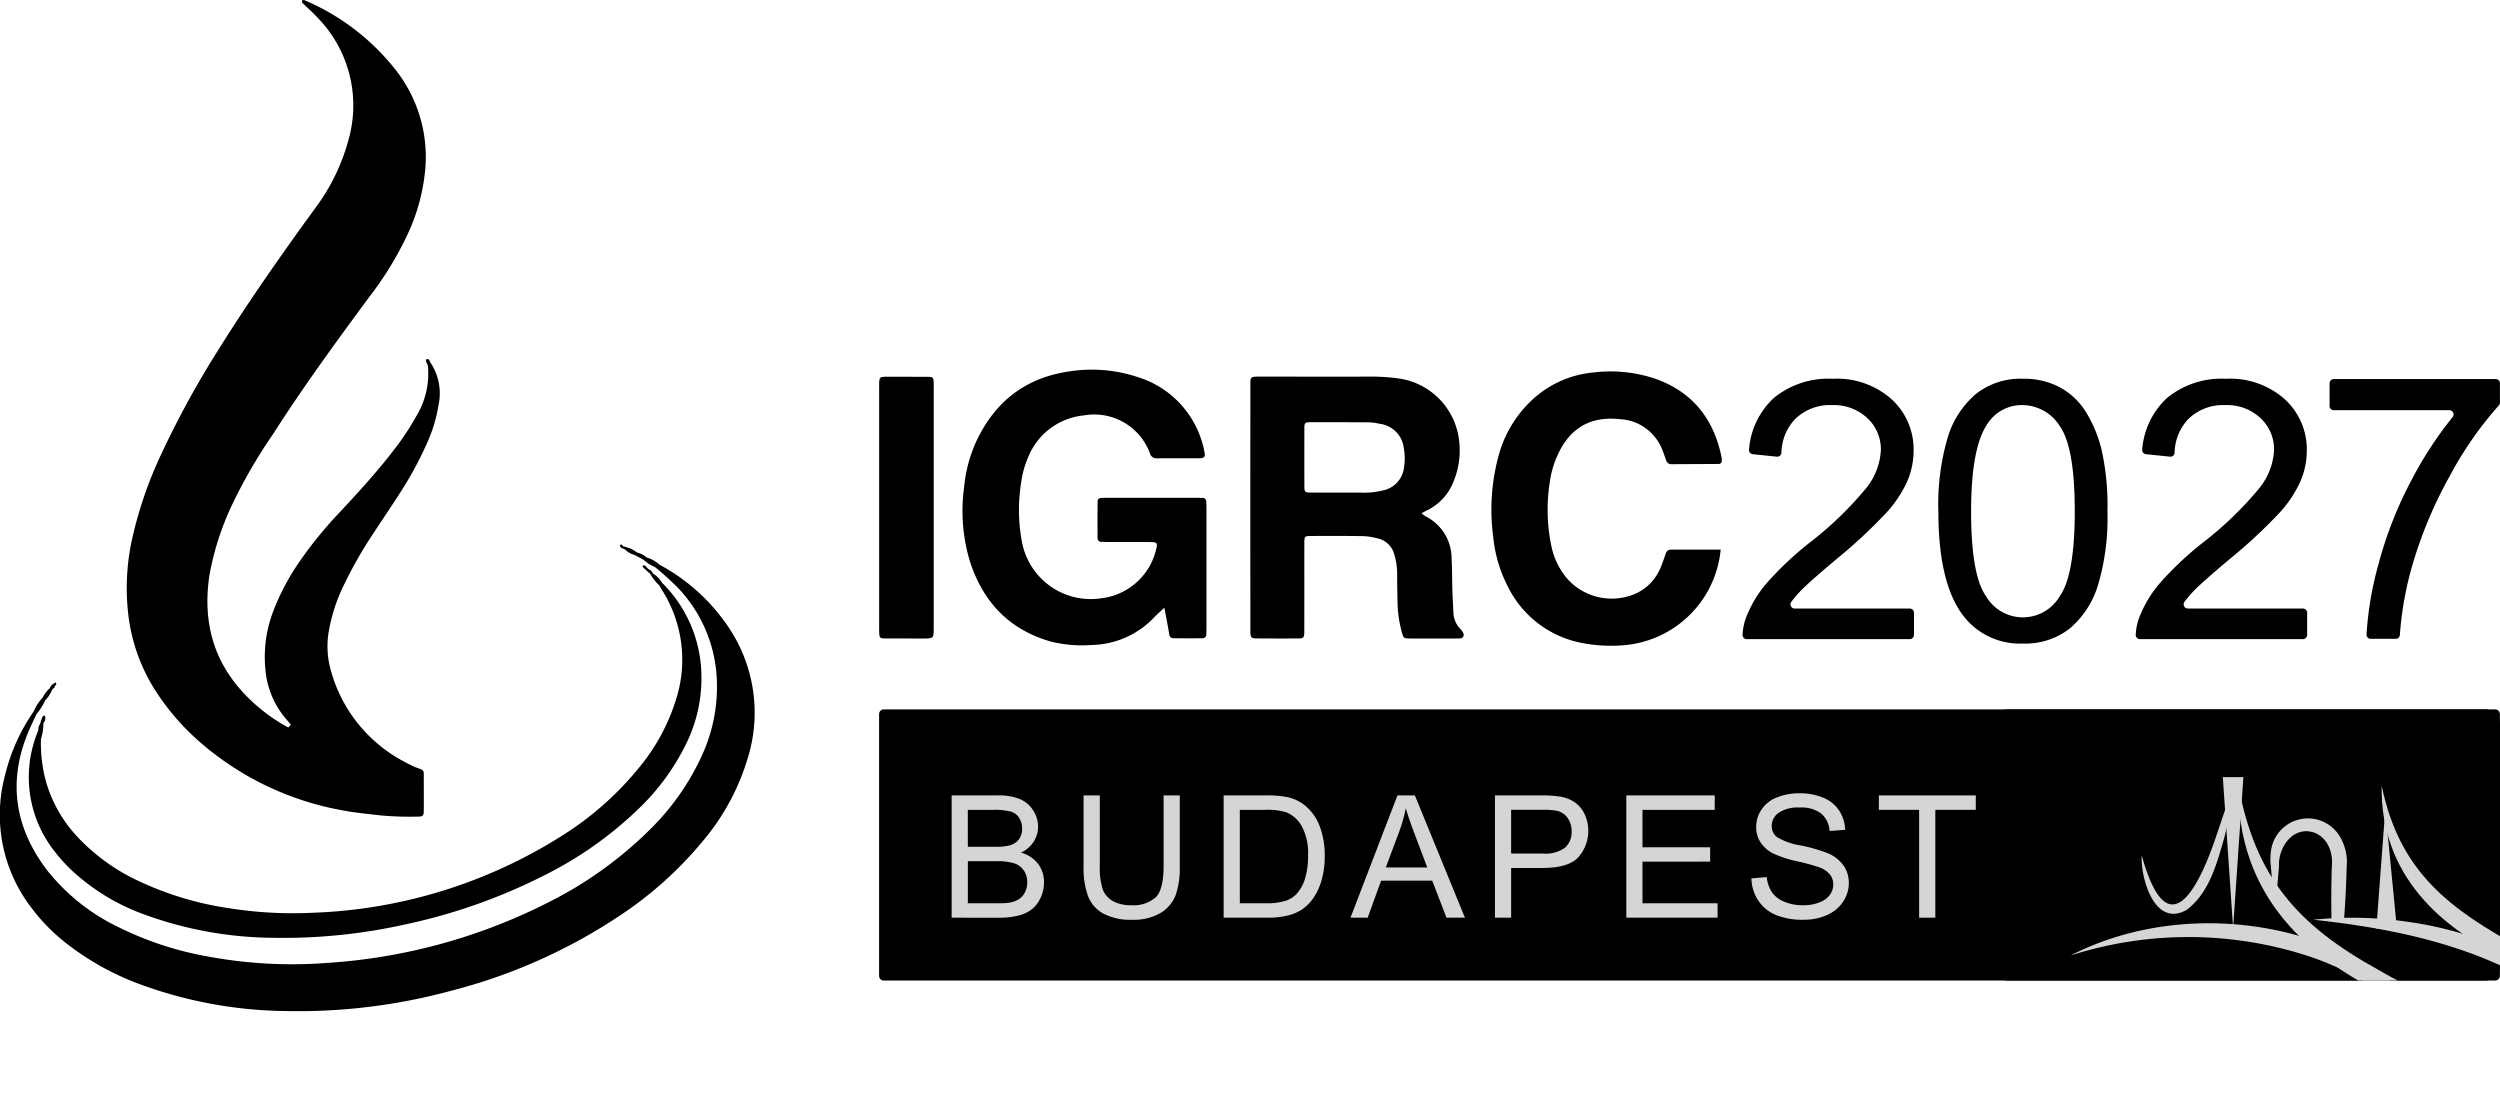 <?xml version="1.0" encoding="utf-8"?>
<svg xmlns="http://www.w3.org/2000/svg" xmlns:xlink="http://www.w3.org/1999/xlink" width="357.01" height="157.11" viewBox="0 0 357.01 157.11">
  <defs>
    <clipPath id="clip-path">
      <path id="Rectangle_67" data-name="Rectangle 67" d="M2.121,0h68.13A2.119,2.119,0,0,1,72.37,2.119V36.6a2.118,2.118,0,0,1-2.118,2.118H2.115A2.115,2.115,0,0,1,0,36.6V2.121A2.121,2.121,0,0,1,2.121,0Z" transform="translate(687.64 9151.204)"/>
    </clipPath>
  </defs>
  <g id="Group_218" data-name="Group 218" transform="translate(-403 -9049.898)">
    <path id="Path_133" data-name="Path 133" d="M646.706,374.358H416.594a.673.673,0,0,1-.672-.672V336.313a.673.673,0,0,1,.672-.672H646.706a.673.673,0,0,1,.672.672v37.372a.673.673,0,0,1-.672.672" transform="translate(112.615 8815.563)"/>
    <path id="Path_134" data-name="Path 134" d="M450.257,393.792V376.329h6.552a8.107,8.107,0,0,1,3.21.53,4.129,4.129,0,0,1,1.894,1.632,4.3,4.3,0,0,1,.685,2.305,3.96,3.96,0,0,1-.608,2.109,4.34,4.34,0,0,1-1.835,1.6,4.563,4.563,0,0,1,2.436,1.584,4.245,4.245,0,0,1,.852,2.645,5.1,5.1,0,0,1-.518,2.281,4.418,4.418,0,0,1-1.281,1.626,5.34,5.34,0,0,1-1.912.864,11.622,11.622,0,0,1-2.817.292Zm2.311-10.125h3.776a8.4,8.4,0,0,0,2.2-.2,2.45,2.45,0,0,0,1.328-.869,2.507,2.507,0,0,0,.447-1.525,2.812,2.812,0,0,0-.417-1.531,2.113,2.113,0,0,0-1.191-.905,9.957,9.957,0,0,0-2.657-.244h-3.49Zm0,8.065h4.348a10.064,10.064,0,0,0,1.573-.083,3.775,3.775,0,0,0,1.334-.477,2.535,2.535,0,0,0,.882-.971,3.043,3.043,0,0,0,.345-1.471,2.9,2.9,0,0,0-.5-1.7,2.638,2.638,0,0,0-1.387-1.013,8.612,8.612,0,0,0-2.555-.292h-4.038Z" transform="translate(88.643 8787.156)" fill="#d5d5d5"/>
    <path id="Path_135" data-name="Path 135" d="M524.109,376.328h2.311v10.09a11.935,11.935,0,0,1-.6,4.181,5.1,5.1,0,0,1-2.15,2.52,7.616,7.616,0,0,1-4.08.971,8.385,8.385,0,0,1-4.014-.846,4.826,4.826,0,0,1-2.227-2.448,11.659,11.659,0,0,1-.667-4.378v-10.09H515v10.078a9.825,9.825,0,0,0,.423,3.353,3.209,3.209,0,0,0,1.453,1.662,5.041,5.041,0,0,0,2.519.583,4.816,4.816,0,0,0,3.633-1.155q1.083-1.155,1.084-4.443Z" transform="translate(45.057 8787.156)" fill="#d5d5d5"/>
    <path id="Path_136" data-name="Path 136" d="M578.94,393.792V376.329h6.015a14.584,14.584,0,0,1,3.109.25,5.924,5.924,0,0,1,2.561,1.25,7.111,7.111,0,0,1,2.067,2.984,11.721,11.721,0,0,1,.685,4.151,12.19,12.19,0,0,1-.465,3.526,8.549,8.549,0,0,1-1.191,2.543,6.317,6.317,0,0,1-1.59,1.584,6.47,6.47,0,0,1-2.084.876,11.911,11.911,0,0,1-2.805.3Zm2.311-2.061h3.728a9.044,9.044,0,0,0,2.71-.321,3.878,3.878,0,0,0,1.566-.905,5.514,5.514,0,0,0,1.281-2.21,10.808,10.808,0,0,0,.458-3.365,8.125,8.125,0,0,0-.9-4.211,4.529,4.529,0,0,0-2.186-1.972,9.038,9.038,0,0,0-2.99-.357h-3.669Z" transform="translate(-1.2 8787.156)" fill="#d5d5d5"/>
    <path id="Path_137" data-name="Path 137" d="M638.959,393.791l6.706-17.463h2.489l7.148,17.463h-2.633l-2.037-5.289h-7.3l-1.918,5.289ZM644,386.62h5.92l-1.823-4.836q-.834-2.2-1.239-3.621a22.268,22.268,0,0,1-.941,3.335Z" transform="translate(-43.104 8787.156)" fill="#d5d5d5"/>
    <path id="Path_138" data-name="Path 138" d="M707.307,393.791V376.328h6.587a15.914,15.914,0,0,1,2.657.167,5.266,5.266,0,0,1,2.156.816,4.283,4.283,0,0,1,1.4,1.686,5.685,5.685,0,0,1-.887,6.153q-1.418,1.542-5.122,1.542h-4.479v7.1Zm2.311-9.16h4.515a4.787,4.787,0,0,0,3.18-.834,2.971,2.971,0,0,0,.941-2.347,3.156,3.156,0,0,0-.554-1.876,2.59,2.59,0,0,0-1.459-1.03,9.878,9.878,0,0,0-2.156-.155h-4.467Z" transform="translate(-90.822 8787.156)" fill="#d5d5d5"/>
    <path id="Path_139" data-name="Path 139" d="M769.459,393.792V376.329h12.627v2.061H771.77v5.348h9.661v2.049H771.77v5.944h10.721v2.061Z" transform="translate(-134.215 8787.156)" fill="#d5d5d5"/>
    <path id="Path_140" data-name="Path 140" d="M828.69,387.492l2.18-.191a4.806,4.806,0,0,0,.72,2.15,3.928,3.928,0,0,0,1.757,1.358,6.649,6.649,0,0,0,2.68.518,6.423,6.423,0,0,0,2.335-.393,3.236,3.236,0,0,0,1.507-1.078,2.5,2.5,0,0,0,.495-1.495,2.275,2.275,0,0,0-.477-1.435,3.533,3.533,0,0,0-1.573-1.03,30.7,30.7,0,0,0-3.109-.852,15.872,15.872,0,0,1-3.371-1.09,4.723,4.723,0,0,1-1.864-1.626,3.986,3.986,0,0,1-.614-2.174,4.441,4.441,0,0,1,.75-2.472,4.648,4.648,0,0,1,2.192-1.745,8.314,8.314,0,0,1,3.2-.6,8.758,8.758,0,0,1,3.425.625,4.938,4.938,0,0,1,2.281,1.841,5.287,5.287,0,0,1,.858,2.751l-2.216.167a3.575,3.575,0,0,0-1.209-2.5,4.707,4.707,0,0,0-3.044-.846,4.886,4.886,0,0,0-3.055.768,2.3,2.3,0,0,0-.959,1.853,1.987,1.987,0,0,0,.679,1.549,9.206,9.206,0,0,0,3.484,1.245,23.026,23.026,0,0,1,3.866,1.114,5.3,5.3,0,0,1,2.251,1.781,4.339,4.339,0,0,1,.727,2.484,4.75,4.75,0,0,1-.8,2.626,5.257,5.257,0,0,1-2.293,1.918,7.994,7.994,0,0,1-3.365.685,10.047,10.047,0,0,1-3.973-.691,5.56,5.56,0,0,1-2.514-2.079,5.888,5.888,0,0,1-.959-3.139" transform="translate(-175.569 8787.845)" fill="#d5d5d5"/>
    <path id="Path_141" data-name="Path 141" d="M894.7,393.792v-15.4h-5.753v-2.061H902.79v2.061h-5.778v15.4Z" transform="translate(-217.64 8787.156)" fill="#d5d5d5"/>
    <path id="Path_142" data-name="Path 142" d="M64.48,99.233a34.261,34.261,0,0,0,6.429,7.149,42.335,42.335,0,0,0,19.568,9.281c1.926.379,3.875.563,5.822.788a47.012,47.012,0,0,0,5.39.161c.526,0,.706-.175.709-.681.014-1.854,0-3.709,0-5.563a.568.568,0,0,0-.365-.5h0l-.989-.364h0c-.486-.246-.98-.477-1.455-.742A20.982,20.982,0,0,1,89.134,95.76a12.54,12.54,0,0,1-.344-5.335,24.126,24.126,0,0,1,1.958-6.376,60.746,60.746,0,0,1,4.59-8.09c1.218-1.871,2.479-3.714,3.684-5.594a50.836,50.836,0,0,0,3.812-7.028,21.164,21.164,0,0,0,1.664-5.449,7.917,7.917,0,0,0-1.135-6.091h0a2.273,2.273,0,0,0-.212-.4.344.344,0,0,0-.265-.133c-.175.035-.2.212-.161.35a4.262,4.262,0,0,0,.254.557h0a11.653,11.653,0,0,1-1.616,7.205c-.557,1-1.16,1.972-1.8,2.916s-1.342,1.853-2.049,2.75C95.25,67.91,92.782,70.6,90.29,73.267a58.034,58.034,0,0,0-5.66,6.969A33.27,33.27,0,0,0,80.9,87.293a18.215,18.215,0,0,0-1.131,8.18,12.481,12.481,0,0,0,2.913,7.14c.247.288.489.58.732.871l-.364.409a24.934,24.934,0,0,1-6.207-4.743c-4.552-4.766-6.005-10.469-5.075-16.878a40.008,40.008,0,0,1,3.277-10.235,73.954,73.954,0,0,1,5.816-10.027c4.314-6.755,9.04-13.222,13.8-19.666a47.425,47.425,0,0,0,5.508-9.058,27.828,27.828,0,0,0,2.454-9.271A20.113,20.113,0,0,0,98.46,10.08,32.954,32.954,0,0,0,85.38.035c-.345-.11-.423.045-.349.352.706.68,1.451,1.327,2.114,2.048a17.938,17.938,0,0,1,4.5,17.541,28.735,28.735,0,0,1-4.775,9.788C82.123,36.292,77.48,42.891,73.2,49.737a133.919,133.919,0,0,0-8.257,15.044A58,58,0,0,0,60.611,77.6a32.823,32.823,0,0,0-.4,10.256A25.682,25.682,0,0,0,64.48,99.233" transform="translate(361.119 9049.898)"/>
    <path id="Path_143" data-name="Path 143" d="M104.018,269.406a27.538,27.538,0,0,0-9.85-8.9h0a4.679,4.679,0,0,0-1.841-1.037h0A3,3,0,0,0,91,258.782a4.65,4.65,0,0,0-1.719-.817h0l-.325-.1c-.106-.181-.233-.347-.433-.133-.033.036.087.245.171.346.056.069.171.088.26.13s.186.076.281.111h0a3,3,0,0,0,1.392.8l1.277.691a5.9,5.9,0,0,0,1.611,1.03h0A37.655,37.655,0,0,1,96.9,263.91a20.159,20.159,0,0,1,5.474,13.31,23.414,23.414,0,0,1-2.111,10.484,35.384,35.384,0,0,1-7.241,10.421,56.434,56.434,0,0,1-14.952,10.727,81.183,81.183,0,0,1-31.333,8.525,65.716,65.716,0,0,1-16.943-.895A47.214,47.214,0,0,1,16.8,312.21a28.948,28.948,0,0,1-10.12-8.125c-4.671-6.181-5.6-12.85-2.5-20.009.324-.748.684-1.481,1.027-2.221a8.878,8.878,0,0,0,1.268-2.01,3.984,3.984,0,0,0,.913-1.364h0l.184-.293h0c.166-.026.214-.149.238-.292a1.894,1.894,0,0,0,.226-.34c.025-.06-.038-.155-.061-.234l-.211.115h0a1.352,1.352,0,0,0-.669.728h0a4.269,4.269,0,0,0-.983,1.308h0a6.493,6.493,0,0,0-1.29,1.978,27.258,27.258,0,0,0-4.12,9.193,21.781,21.781,0,0,0,3.805,18.888,26.883,26.883,0,0,0,4.91,5.009,39.089,39.089,0,0,0,10.524,5.868,62.277,62.277,0,0,0,20.958,3.844,83.364,83.364,0,0,0,23.61-2.92,78.485,78.485,0,0,0,24.061-10.748,53.9,53.9,0,0,0,11.763-10.565,32.788,32.788,0,0,0,6.432-11.84,21.823,21.823,0,0,0-2.753-18.775" transform="translate(403 8870.028)"/>
    <path id="Path_144" data-name="Path 144" d="M15.382,292.306a7.546,7.546,0,0,0,.358-2.317h0a.882.882,0,0,0,.262-.708c0-.145,0-.317-.177-.353-.057-.012-.172.106-.214.188-.092.184-.153.381-.228.573h0c-.058.44-.43.792-.354,1.269h0c-.186.512-.4,1.015-.552,1.535A17.069,17.069,0,0,0,17.391,308.4a22.375,22.375,0,0,0,2.537,2.772,30.382,30.382,0,0,0,10.448,6.253,54.621,54.621,0,0,0,18.092,3.244,79.941,79.941,0,0,0,18.984-1.918A81.09,81.09,0,0,0,87.7,311.53a53.85,53.85,0,0,0,13.005-9.26,32.666,32.666,0,0,0,6.826-9.314A21.223,21.223,0,0,0,109.7,283a18.924,18.924,0,0,0-5.618-13.027,3.76,3.76,0,0,0-1.288-1.32h0a1.36,1.36,0,0,0-.7-.656l0,0a4.9,4.9,0,0,0-.409-.455.335.335,0,0,0-.281-.039c-.114.039-.128.163-.032.257.219.219.451.425.678.637l.344.3h0a6.7,6.7,0,0,0,1.308,1.661c.107.188.207.382.322.566a18.588,18.588,0,0,1,2.058,15.7,28.346,28.346,0,0,1-5.258,9.713,44.87,44.87,0,0,1-10.834,9.634A71.224,71.224,0,0,1,54.048,317.1a57.964,57.964,0,0,1-11.74-.646,45.778,45.778,0,0,1-12.944-3.878,28.391,28.391,0,0,1-8.933-6.5,19.358,19.358,0,0,1-4.3-7.623,20.615,20.615,0,0,1-.746-6.145" transform="translate(393.462 8863.149)"/>
    <path id="Path_145" data-name="Path 145" d="M1005.276,397.585l13.488.586-13.487.608Z" transform="translate(-298.856 8772.315)" fill="#606060"/>
    <path id="Path_146" data-name="Path 146" d="M987.118,418.306c4.752-1.707,5.7-7.1,6.745-11.506a16.5,16.5,0,0,1-.124,3.651c-.46,3.435-2.457,8.218-6.621,7.855" transform="translate(-286.179 8765.882)" fill="#606060"/>
    <path id="Path_150" data-name="Path 150" d="M1053.411,353.847c.014-.176.52-6.009.517-5.976l.463.043,20.52,1.925-20.586-.977.509-.474.471,5.458Z" transform="translate(-332.463 8807.024)" fill="#606060"/>
    <path id="Path_151" data-name="Path 151" d="M1007.86,392.681l.254-2.793.026-.276.247.021,11.627,1-11.66-.487.272-.256.255,2.793Z" transform="translate(-300.66 8777.882)" fill="#606060"/>
    <path id="Path_155" data-name="Path 155" d="M1006.719,413.361l.828-13.8.829,13.8Z" transform="translate(-299.864 8770.936)" fill="#606060"/>
    <path id="Path_157" data-name="Path 157" d="M1043.6,361.855l25.279,1.753-25.338.14Z" transform="translate(-325.572 8797.261)" fill="#606060"/>
    <path id="Rectangle_56" data-name="Rectangle 56" d="M2.121,0h68.13A2.119,2.119,0,0,1,72.37,2.119V36.6a2.118,2.118,0,0,1-2.118,2.118H2.115A2.115,2.115,0,0,1,0,36.6V2.121A2.121,2.121,0,0,1,2.121,0Z" transform="translate(687.64 9151.204)"/>






























    <path id="Path_183" data-name="Path 183" d="M484.247,208.909c-.616.58-1.08.985-1.5,1.426a12.64,12.64,0,0,1-8.918,3.9,18.136,18.136,0,0,1-5.878-.516c-5.846-1.688-9.55-5.6-11.426-11.275a24.9,24.9,0,0,1-.88-10.72,20.609,20.609,0,0,1,1.51-6.054c2.636-5.986,7.086-9.623,13.662-10.526a20.7,20.7,0,0,1,9.531.8,13.836,13.836,0,0,1,9.639,10.822c.118.6-.066.8-.727.8-2.033.014-4.066,0-6.1.009a.935.935,0,0,1-.975-.723,8.49,8.49,0,0,0-9.475-5.4,9.574,9.574,0,0,0-7.949,6.052,12.957,12.957,0,0,0-.921,3.247,24.552,24.552,0,0,0,.069,8.755,9.992,9.992,0,0,0,11.337,8.055,9.145,9.145,0,0,0,7.863-7.145c.175-.714.057-.875-.747-.881-1.92-.015-3.84,0-5.76-.009-.452,0-.9-.009-1.354-.023a.514.514,0,0,1-.543-.529q-.021-2.624.008-5.249c0-.324.238-.484.561-.493.282-.008.564-.015.847-.015H488.82c.282,0,.565,0,.847.013a.52.52,0,0,1,.561.5c.024.337.031.676.031,1.014q0,8.471,0,16.941c0,.339-.009.677-.02,1.016a.523.523,0,0,1-.508.567c-1.41.02-2.821.014-4.232,0a.555.555,0,0,1-.554-.527q-.166-1-.349-2c-.1-.551-.21-1.1-.351-1.833" transform="translate(85.031 8927.772)"/>
    <path id="Path_184" data-name="Path 184" d="M622.011,214.893a1.737,1.737,0,0,0-.344-.559,3.59,3.59,0,0,1-1.107-2.568c-.049-1.127-.119-2.255-.148-3.382-.049-1.412-.009-2.824-.108-4.235a6.683,6.683,0,0,0-3.725-6.02,4.041,4.041,0,0,1-.56-.442c.3-.166.549-.3.795-.421a7.619,7.619,0,0,0,3.794-4.156,11.68,11.68,0,0,0,.7-6.314,10.1,10.1,0,0,0-8.117-8.284,27.306,27.306,0,0,0-4.559-.333c-5.078.009-10.166,0-15.246,0-2,0-1.814-.137-1.814,1.823q-.014,16.868,0,33.716c0,.333-.009.676,0,1.02.03.656.157.823.784.823,2.03.02,4.059.02,6.1.01.667-.01.8-.147.815-.794.009-1.638,0-3.274.009-4.912,0-2.706-.009-5.422,0-8.128.009-.7.117-.794.795-.8,2.539-.009,5.078-.02,7.627.02a9.3,9.3,0,0,1,2,.314,3.16,3.16,0,0,1,2.432,2.343,9.913,9.913,0,0,1,.4,2.676c0,1.353.02,2.706.049,4.068a17.711,17.711,0,0,0,.579,4.177c.264.991.284,1.04,1.215,1.04,2.255.019,4.52.009,6.775,0a2.975,2.975,0,0,0,.51-.029.521.521,0,0,0,.353-.648m-8.51-23.706a3.769,3.769,0,0,1-3.039,3.246,10.881,10.881,0,0,1-2.52.314c-1.235-.02-2.48-.011-3.726-.011-1.411,0-2.823.011-4.235-.009-.539,0-.7-.156-.7-.716q-.014-4.309,0-8.637c0-.539.157-.686.726-.686q4.324-.016,8.638.019a6.952,6.952,0,0,1,1.343.2,3.928,3.928,0,0,1,3.48,3.412,8.094,8.094,0,0,1,.029,2.872" transform="translate(-10.014 8925.502)"/>
    <path id="Path_185" data-name="Path 185" d="M738.41,201.21a15.13,15.13,0,0,1-13.858,13.656,21.637,21.637,0,0,1-6.063-.345,14.852,14.852,0,0,1-10.337-7.771,19.746,19.746,0,0,1-2.231-7.407,29.311,29.311,0,0,1,.874-11.9,16.884,16.884,0,0,1,4.392-7.327,14.827,14.827,0,0,1,9.038-4.2,20.064,20.064,0,0,1,8.858.9c5.324,1.887,8.338,5.744,9.452,11.194a2.145,2.145,0,0,1,.033.506,1.579,1.579,0,0,1-.081.325c-.1.048-.2.137-.3.137-2.258.017-4.516.02-6.773.038a.752.752,0,0,1-.776-.52c-.2-.525-.365-1.068-.585-1.586a6.849,6.849,0,0,0-5.983-4.323c-5.127-.567-7.72,2.129-9.158,5.606a13.465,13.465,0,0,0-.885,3.259,25.3,25.3,0,0,0,.208,9.256,10.263,10.263,0,0,0,2.5,4.917,8.51,8.51,0,0,0,9.667,1.806,6.9,6.9,0,0,0,3.344-3.456c.331-.713.555-1.477.829-2.216a.749.749,0,0,1,.757-.549c2.309,0,4.618,0,7.077,0" transform="translate(-89.69 8927.173)"/>
    <path id="Path_186" data-name="Path 186" d="M423.739,197.024q0,8.543,0,17.086c0,1.48-.013,1.49-1.485,1.5q-2.792.01-5.583-.012c-.571-.006-.686-.137-.712-.7-.02-.394-.01-.79-.01-1.184q0-16.832,0-33.665c0-2.026-.146-1.816,1.807-1.823q2.623-.01,5.244.008c.563.006.706.155.731.692.021.451.011.9.011,1.353Z" transform="translate(112.599 8925.472)"/>
    <path id="Path_187" data-name="Path 187" d="M848.945,212.6v3.176a.6.6,0,0,1-.6.6h-23.28a.593.593,0,0,1-.6-.6,8,8,0,0,1,.529-2.556,16.676,16.676,0,0,1,2.994-4.926,46.837,46.837,0,0,1,5.948-5.608,50.4,50.4,0,0,0,8.16-7.844,9.4,9.4,0,0,0,2.122-5.469,6.078,6.078,0,0,0-1.932-4.559,6.974,6.974,0,0,0-5.04-1.857,7.1,7.1,0,0,0-5.254,1.971,7.175,7.175,0,0,0-1.974,4.819.6.6,0,0,1-.652.573l-3.44-.353a.606.606,0,0,1-.538-.671,11.211,11.211,0,0,1,3.547-7.361,12.321,12.321,0,0,1,8.412-2.741,11.736,11.736,0,0,1,8.437,2.956,9.7,9.7,0,0,1,3.107,7.325,11.1,11.1,0,0,1-.91,4.371,16.964,16.964,0,0,1-3.018,4.521,73.372,73.372,0,0,1-7.01,6.518q-4.093,3.435-5.254,4.661a16.3,16.3,0,0,0-1.276,1.512.6.6,0,0,0,.487.952h16.435a.6.6,0,0,1,.6.6" transform="translate(-172.621 8924.792)"/>
    <path id="Path_188" data-name="Path 188" d="M917.085,198.113a33.9,33.9,0,0,1,1.352-10.572,13.148,13.148,0,0,1,4.017-6.176,10.271,10.271,0,0,1,6.707-2.173,10.941,10.941,0,0,1,5.23,1.2,10.01,10.01,0,0,1,3.713,3.46,18.587,18.587,0,0,1,2.3,5.507,36.575,36.575,0,0,1,.833,8.753,33.961,33.961,0,0,1-1.339,10.521,13.141,13.141,0,0,1-4,6.189,10.266,10.266,0,0,1-6.733,2.186,10.16,10.16,0,0,1-8.412-3.84q-3.664-4.622-3.663-15.055m4.674,0q0,9.12,2.135,12.137a6.1,6.1,0,0,0,10.534-.012q2.134-3.032,2.135-12.125,0-9.144-2.135-12.151a6.336,6.336,0,0,0-5.318-3.006,5.825,5.825,0,0,0-5,2.653q-2.35,3.385-2.35,12.5" transform="translate(-237.284 8924.791)"/>
    <path id="Path_189" data-name="Path 189" d="M1034.971,212.6v3.176a.6.6,0,0,1-.6.6h-23.279a.593.593,0,0,1-.6-.6,8,8,0,0,1,.529-2.556,16.674,16.674,0,0,1,2.994-4.926,46.844,46.844,0,0,1,5.948-5.608,50.393,50.393,0,0,0,8.159-7.844,9.4,9.4,0,0,0,2.122-5.469,6.079,6.079,0,0,0-1.932-4.559,6.975,6.975,0,0,0-5.04-1.857,7.1,7.1,0,0,0-5.255,1.971,7.175,7.175,0,0,0-1.973,4.819.6.6,0,0,1-.652.573l-3.439-.353a.606.606,0,0,1-.538-.671,11.215,11.215,0,0,1,3.547-7.361,12.322,12.322,0,0,1,8.412-2.741,11.735,11.735,0,0,1,8.437,2.956,9.7,9.7,0,0,1,3.108,7.325,11.1,11.1,0,0,1-.91,4.371,16.962,16.962,0,0,1-3.018,4.521,73.408,73.408,0,0,1-7.01,6.518q-4.093,3.435-5.254,4.661a16.209,16.209,0,0,0-1.276,1.512.6.6,0,0,0,.487.952h16.435a.6.6,0,0,1,.6.6" transform="translate(-302.5 8924.792)"/>
    <path id="Path_190" data-name="Path 190" d="M1102.193,183.2v-3.24a.6.6,0,0,1,.6-.6h23.127a.6.6,0,0,1,.6.6v2.761a.574.574,0,0,1-.156.4,51.775,51.775,0,0,0-6.957,9.983,61.746,61.746,0,0,0-5.446,13.019,47.834,47.834,0,0,0-1.729,9.777.593.593,0,0,1-.589.551h-3.573a.6.6,0,0,1-.6-.613,47.924,47.924,0,0,1,1.725-10.1,56.153,56.153,0,0,1,4.78-12.109,53.978,53.978,0,0,1,5.79-8.846.6.6,0,0,0-.454-.982H1102.79a.6.6,0,0,1-.6-.6" transform="translate(-366.521 8924.674)"/>
    <g id="Mask_Group_1" data-name="Mask Group 1" clip-path="url(#clip-path)">
      <g id="Group_218-2" data-name="Group 218">
        <path id="Path_200" data-name="Path 200" d="M1035.008,464.157c-1.088-11.664-11.484-19.531-21.971-22.824a55.2,55.2,0,0,0-33.38.094c11.02-5.653,24.622-5.975,36.2-1.627,10.053,3.74,20,12.813,19.148,24.356" transform="translate(-280.97 8744.917)" fill="#d5d5d5"/>
        <path id="Path_201" data-name="Path 201" d="M1138.642,460.091c-1.123-9.489-9.479-15.441-17.514-19.091-8.408-3.818-17.476-5.5-26.653-6.5a54.886,54.886,0,0,1,14.035.379c12.67,1.832,30.972,10.078,30.132,25.208" transform="translate(-361.132 8746.736)" fill="#d5d5d5"/>
        <path id="Path_202" data-name="Path 202" d="M1124.315,399.99l1.276-17.023,1.663,16.99Z" transform="translate(-381.966 8782.521)" fill="#d5d5d5"/>
        <path id="Path_203" data-name="Path 203" d="M1074.834,399.672c-.26-1.816-.433-3.832-.579-5.665a7.566,7.566,0,0,1,0-2.014,5.318,5.318,0,0,1,9.955-2.065,7.162,7.162,0,0,1,.87,4.195q-.094,3.776-.377,7.546l-1.792-.05q-.071-3.782.048-7.556c.235-2.092-.68-4.347-2.77-4.942-2.858-.754-4.894,2.213-4.775,4.887-.142,1.835-.325,3.847-.579,5.665" transform="translate(-346.967 8779.599)" fill="#d5d5d5"/>
        <path id="Path_204" data-name="Path 204" d="M1058.949,371.217c2.446,13.24,8.432,20.054,20.027,26.459,1.422.853,2.92,1.587,4.375,2.4l-1.089,2.24c-13.636-6.038-23.468-15.306-23.313-31.1" transform="translate(-336.328 8790.725)" fill="#d5d5d5"/>
        <path id="Path_205" data-name="Path 205" d="M1126.838,371.751c2.562,12.32,9.6,17.568,20.077,23.276l-1.022,1.97c-10.84-4.686-19.273-12.7-19.055-25.246" transform="translate(-383.725 8790.352)" fill="#d5d5d5"/>
        <path id="Path_206" data-name="Path 206" d="M1013.265,381.805c3.62,13.092,7.93,5.387,10.661-2.762l2.4-7.091a47.082,47.082,0,0,1-1.279,7.43c-1.061,3.64-2.1,7.736-5.318,10.215-4.577,2.654-6.634-4.424-6.46-7.791" transform="translate(-304.427 8790.212)" fill="#d5d5d5"/>
        <path id="Path_207" data-name="Path 207" d="M1054.619,367.67l-1.47,21.543-1.47-21.543Z" transform="translate(-331.253 8793.201)" fill="#d5d5d5"/>
      </g>
    </g>
  </g>
</svg>